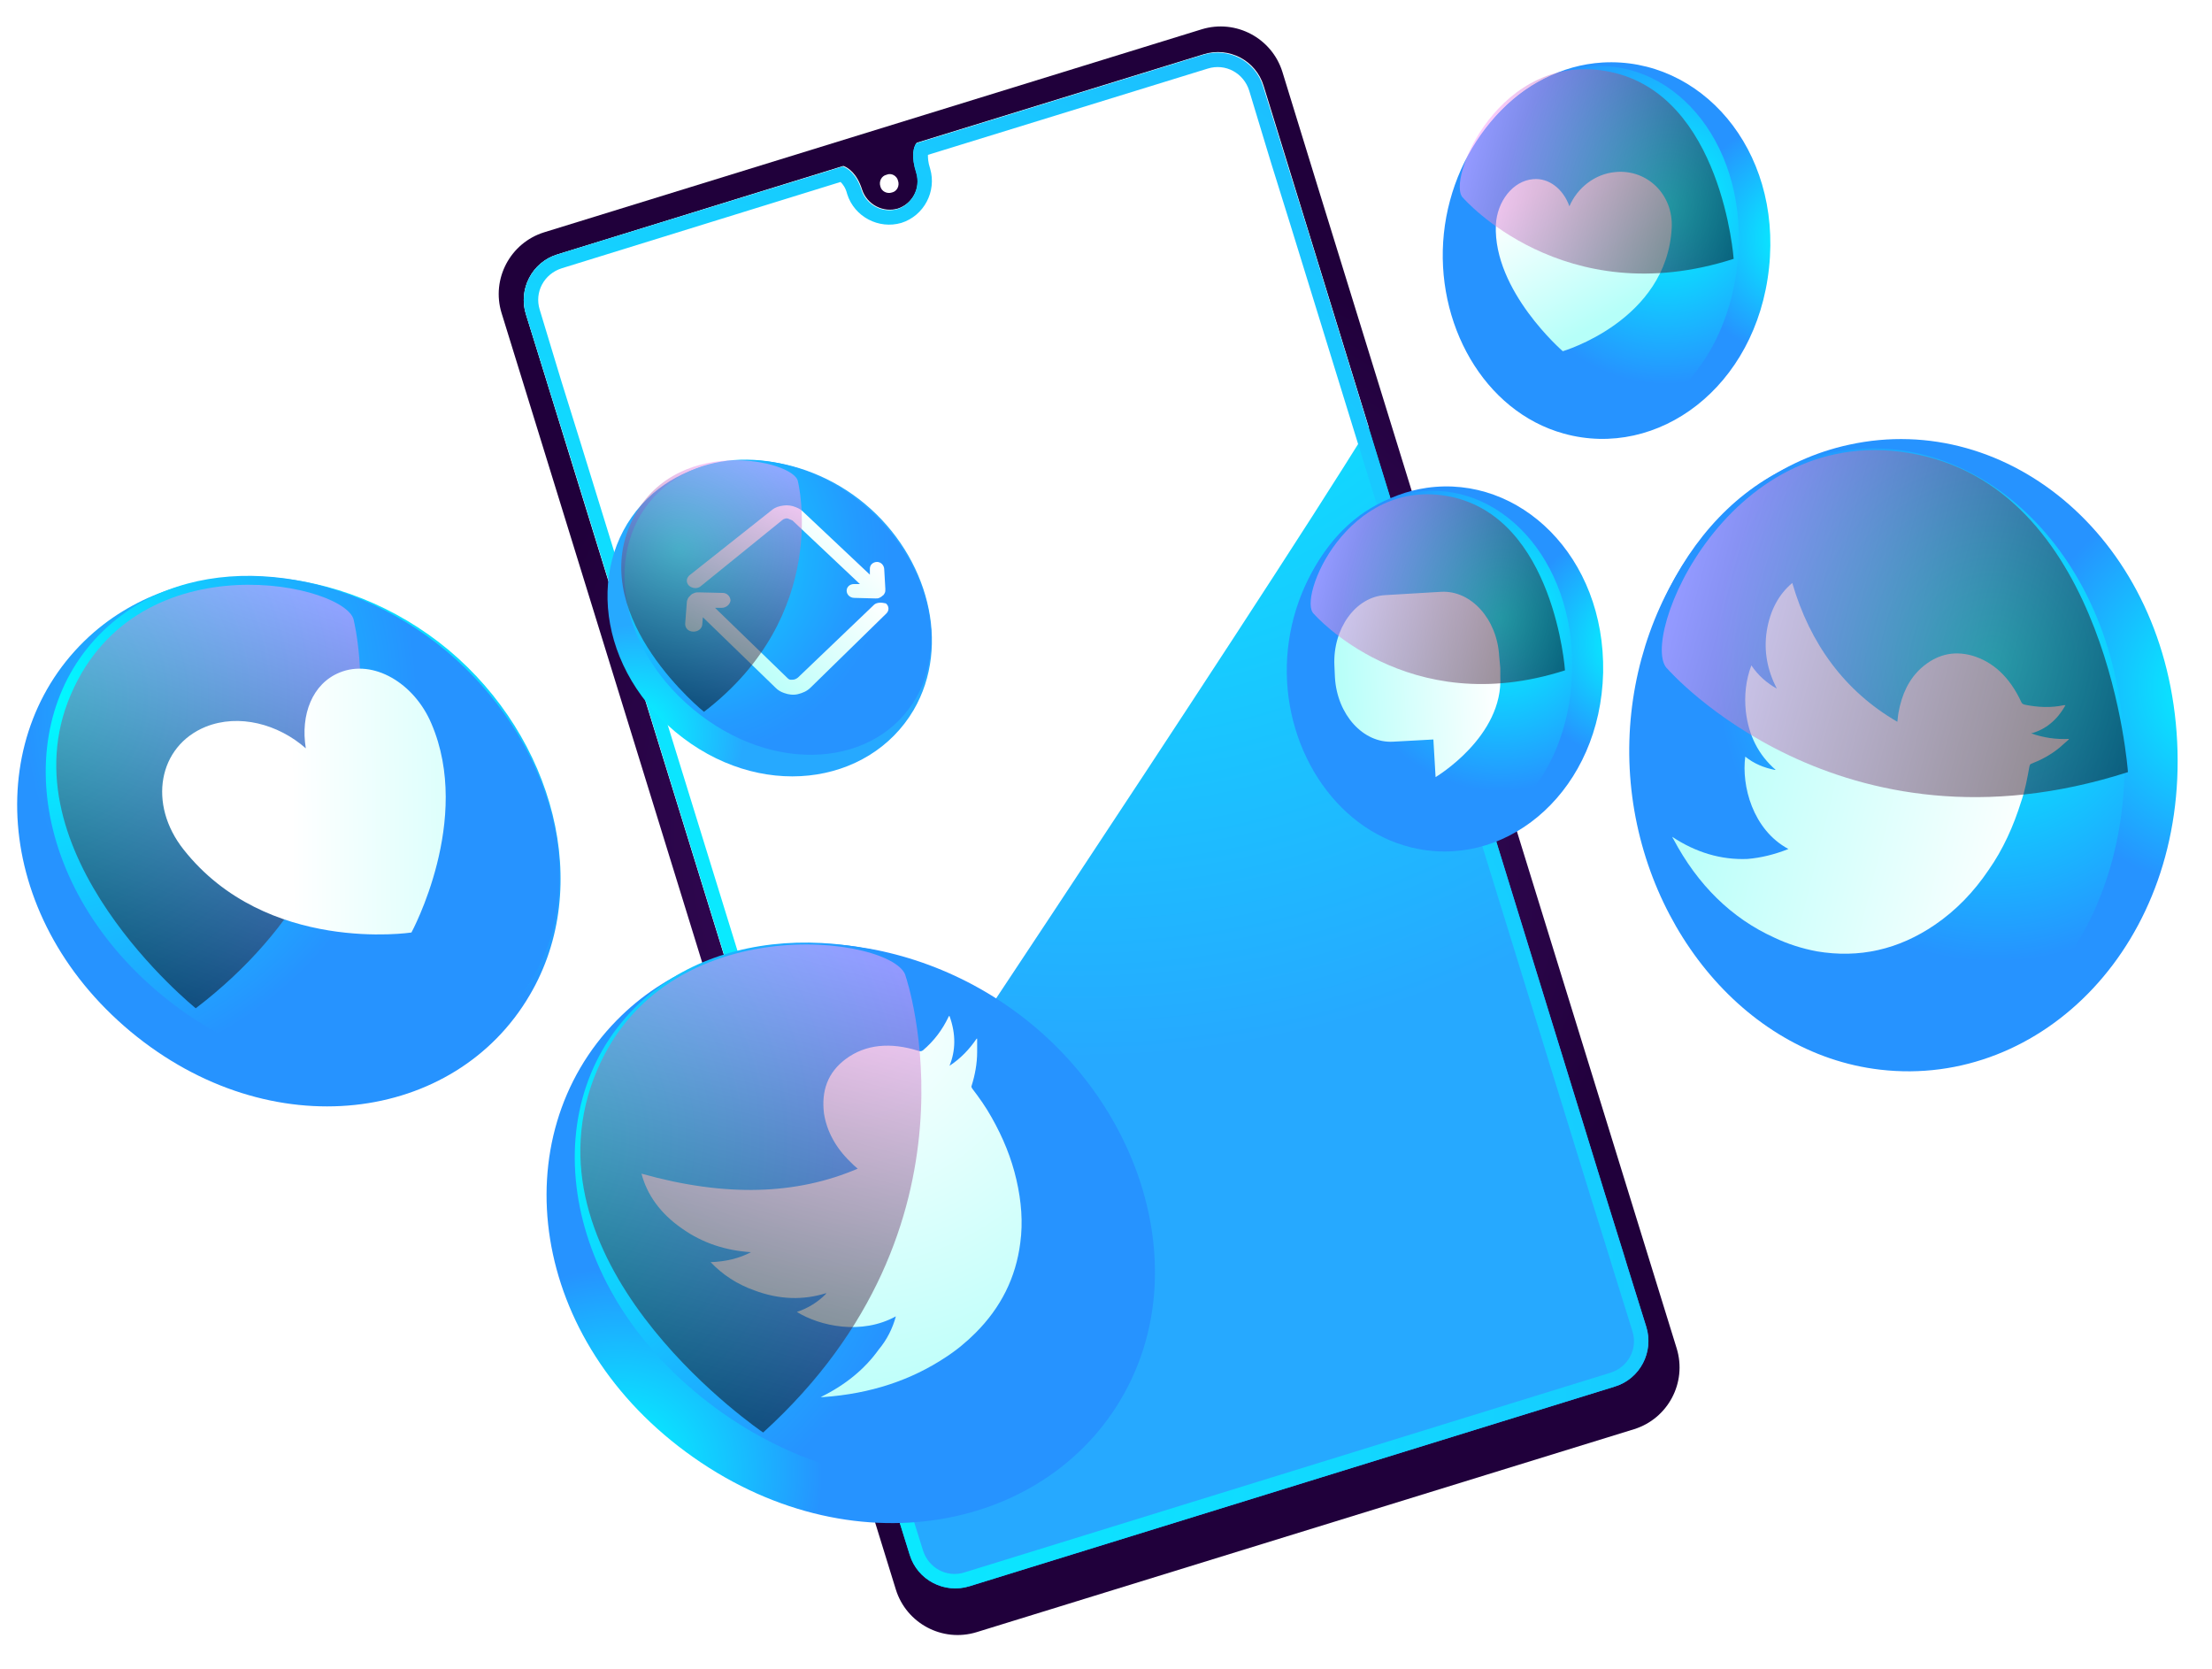 <?xml version="1.0" encoding="UTF-8"?> <svg xmlns="http://www.w3.org/2000/svg" xmlns:xlink="http://www.w3.org/1999/xlink" version="1.1" id="Layer_1" x="0px" y="0px" viewBox="0 0 400 301.8" style="enable-background:new 0 0 400 301.8;" xml:space="preserve"> <style type="text/css"> .st0{fill:url(#SVGID_1_);} .st1{fill:url(#SVGID_00000016784235423484614070000004651884455292606342_);} .st2{fill:#FFFFFF;} .st3{fill:url(#SVGID_00000078013461413941705000000005424756397485405603_);} .st4{fill:url(#SVGID_00000025432684535252467650000013192789369772103822_);} .st5{fill:url(#SVGID_00000148660890161635744350000017744045869887821185_);} .st6{fill-rule:evenodd;clip-rule:evenodd;fill:url(#SVGID_00000122678168436000790170000016462673447404858020_);} .st7{opacity:0.5;fill-rule:evenodd;clip-rule:evenodd;fill:url(#SVGID_00000140709939258281019010000008283782291039862177_);enable-background:new ;} .st8{fill:url(#SVGID_00000057841018683407531810000018340525488046611605_);} .st9{fill:url(#SVGID_00000008858171928011156490000002234536829712063923_);} .st10{opacity:0.5;fill-rule:evenodd;clip-rule:evenodd;fill:url(#SVGID_00000015342797538760409820000003672790491267048124_);enable-background:new ;} .st11{fill:url(#SVGID_00000021080664304320094910000015910567638339629739_);} .st12{fill:url(#SVGID_00000047774165751668912690000004183197319514634920_);} .st13{fill:url(#SVGID_00000005246605480870048110000005329952659565178014_);} .st14{fill-rule:evenodd;clip-rule:evenodd;fill:url(#SVGID_00000050623622434869051120000018052165389509663167_);} .st15{opacity:0.5;fill-rule:evenodd;clip-rule:evenodd;fill:url(#SVGID_00000106123037025139153540000011588062149316266655_);enable-background:new ;} .st16{fill:url(#SVGID_00000149366922522335197850000007331768500761047466_);} .st17{fill:url(#SVGID_00000138549666447681873480000014588637697976956063_);} .st18{fill:url(#SVGID_00000106111067349080608690000012033644751490676152_);} .st19{fill:url(#SVGID_00000070115827919170242760000017670329909220846986_);} .st20{opacity:0.5;fill-rule:evenodd;clip-rule:evenodd;fill:url(#SVGID_00000179638644933002909610000003121170966127136409_);enable-background:new ;} .st21{fill:url(#SVGID_00000151529671818798333670000017370884541167207302_);} .st22{fill:url(#SVGID_00000168082919002935965000000012063330900547596984_);} .st23{fill:url(#SVGID_00000180350077115462353500000010748788289517807773_);} .st24{opacity:0.5;fill-rule:evenodd;clip-rule:evenodd;fill:url(#SVGID_00000078765005964457397060000017146227526497286538_);enable-background:new ;} .st25{fill:url(#SVGID_00000174597307834631186280000009651104379925025195_);} .st26{fill:url(#SVGID_00000065069945541243944950000014576591685109858984_);} .st27{fill:url(#SVGID_00000023246633572119688720000005067225332206437781_);} .st28{opacity:0.5;fill-rule:evenodd;clip-rule:evenodd;fill:url(#SVGID_00000183932416761677558040000001673956713751589771_);enable-background:new ;} </style> <g> <g> <radialGradient id="SVGID_1_" cx="261.677" cy="-42.016" r="107.234" gradientTransform="matrix(0.956 -0.295 -0.295 -0.956 -65.474 187.319)" gradientUnits="userSpaceOnUse"> <stop offset="0" style="stop-color:#471371"></stop> <stop offset="0.994" style="stop-color:#20003B"></stop> </radialGradient> <path class="st0" d="M217.3,5.3L98.4,42c-6.1,1.9-9.6,8.4-7.7,14.6l6.4,20.7l58.5,189.4l6.4,20.7c1.9,6.1,8.4,9.6,14.6,7.7 l118.9-36.7c6.1-1.9,9.6-8.4,7.7-14.6l-6.4-20.7L238.3,33.8L231.9,13C230,6.9,223.5,3.4,217.3,5.3z"></path> <radialGradient id="SVGID_00000098919006239891780520000001880519510749137563_" cx="299.42" cy="86.138" r="175.995" gradientTransform="matrix(0.956 -0.295 -0.295 -0.956 -65.474 187.319)" gradientUnits="userSpaceOnUse"> <stop offset="0" style="stop-color:#00FFFF"></stop> <stop offset="0.994" style="stop-color:#26A9FF"></stop> </radialGradient> <path style="fill:url(#SVGID_00000098919006239891780520000001880519510749137563_);" d="M217.6,9.9l-51.9,16 c-0.5,0.7-1,2.3,0,5.4c0.8,2.7-0.7,5.6-3.4,6.5c-2.7,0.8-5.6-0.7-6.5-3.4c-0.9-2.9-2.5-4-3.4-4.3L100.8,46 c-4.6,1.4-7.1,6.3-5.7,10.8l3.4,10.9l0.7,2.3l3.4,10.9l54.4,176.1l3.4,10.9l0.7,2.3l3.4,10.9c1.4,4.6,6.3,7.1,10.8,5.7L292,250.7 c4.6-1.4,7.1-6.3,5.7-10.8l-3.4-10.9l-0.7-2.3l-3.4-10.9L235.9,39.7l-3.4-10.9l-0.7-2.3l-3.4-10.9C227,11,222.1,8.5,217.6,9.9z"></path> <path class="st2" d="M247.5,77.2l-19-61.7c-1.4-4.6-6.3-7.1-10.8-5.7l-51.9,16c-0.5,0.7-1,2.3,0,5.4c0.8,2.7-0.7,5.6-3.4,6.5 c-2.7,0.8-5.6-0.7-6.5-3.4c-0.9-2.9-2.5-4-3.4-4.3L100.8,46c-4.6,1.4-7.1,6.3-5.7,10.8l53.1,171.8 C148.9,227.4,226.6,111.2,247.5,77.2z"></path> <radialGradient id="SVGID_00000026151469756383103670000006810899611184460452_" cx="120.598" cy="155.172" r="370.577" gradientTransform="matrix(0.886 -0.463 -0.463 -0.886 40.873 433.977)" gradientUnits="userSpaceOnUse"> <stop offset="0" style="stop-color:#00FFFF"></stop> <stop offset="0.994" style="stop-color:#26A9FF"></stop> <stop offset="1" style="stop-color:#26A9FF"></stop> </radialGradient> <path style="fill:url(#SVGID_00000026151469756383103670000006810899611184460452_);" d="M217.6,9.9l-51.9,16 c-0.5,0.7-1,2.3,0,5.4c0.8,2.7-0.7,5.6-3.4,6.5c-2.7,0.8-5.6-0.7-6.5-3.4c-0.9-2.9-2.5-4-3.4-4.3L100.8,46 c-4.6,1.4-7.1,6.3-5.7,10.8l3.4,10.9l0.7,2.3l3.4,10.9l54.4,176.1l3.4,10.9l0.7,2.3l3.4,10.9c1.4,4.6,6.3,7.1,10.8,5.7L292,250.7 c4.6-1.4,7.1-6.3,5.7-10.8l-3.4-10.9l-0.7-2.3l-3.4-10.9L235.9,39.7l-3.4-10.9l-0.7-2.3l-3.4-10.9C227,11,222.1,8.5,217.6,9.9z M229.2,27.3l0.7,2.3l3.4,10.9l54.4,176.1l3.4,10.9l0.7,2.3l3.4,10.9c1,3.2-0.8,6.5-4,7.5l-116.8,36.1c-3.2,1-6.5-0.8-7.5-4 l-3.4-10.9l-0.7-2.3l-3.4-10.9L105,80.1l-3.4-10.9l-0.7-2.3L97.6,56c-1-3.2,0.8-6.5,4-7.5L152,32.9c0.4,0.4,0.9,1,1.2,2.2 c1.3,4.1,5.7,6.4,9.8,5.2c4.1-1.3,6.4-5.7,5.2-9.8c-0.4-1.2-0.4-2-0.4-2.5l50.6-15.6c3.2-1,6.5,0.8,7.5,4L229.2,27.3z"></path> <path class="st2" d="M162.4,32.7c0.3,0.9-0.2,1.9-1.1,2.1c-0.9,0.3-1.9-0.2-2.1-1.1c-0.3-0.9,0.2-1.9,1.1-2.1 C161.2,31.2,162.2,31.8,162.4,32.7z"></path> </g> <g> <g> <radialGradient id="SVGID_00000101826016708475621740000000386344825441793944_" cx="501.229" cy="-595.699" r="36.846" gradientTransform="matrix(0.999 -4.980000e-02 -4.980000e-02 -0.999 -127.455 -445.949)" gradientUnits="userSpaceOnUse"> <stop offset="0" style="stop-color:#00FFFF"></stop> <stop offset="0.994" style="stop-color:#2693FF"></stop> </radialGradient> <path style="fill:url(#SVGID_00000101826016708475621740000000386344825441793944_);" d="M393.7,134.1 c1.8,36.4-24.4,62.7-53.7,59.3c-25-2.9-43.9-27.1-45.3-54.4c-1.4-27.3,15-53.3,39.7-58.6C363.2,74.1,391.9,97.7,393.7,134.1z"></path> <radialGradient id="SVGID_00000087410817940948704150000008264092990997194681_" cx="459.233" cy="-618.255" r="50.33" gradientTransform="matrix(0.999 -4.980000e-02 -5.370000e-02 -1.078 -131.623 -523.715)" gradientUnits="userSpaceOnUse"> <stop offset="0" style="stop-color:#00FFFF"></stop> <stop offset="0.994" style="stop-color:#2693FF"></stop> </radialGradient> <path style="fill:url(#SVGID_00000087410817940948704150000008264092990997194681_);" d="M384.1,134.3 c1.8,35.2-21.7,60.7-48,57.3c-22.5-2.9-39.6-26.4-40.9-52.9c-1.3-26.5,13.3-51.6,35.4-56.7C356.5,76.1,382.4,99,384.1,134.3z"></path> <image style="overflow:visible;enable-background:new ;" width="40" height="76" transform="matrix(1.481 0 0 1.481 333.089 81.823)"> </image> </g> <g> <linearGradient id="SVGID_00000081633763330162726820000014566346703335256239_" gradientUnits="userSpaceOnUse" x1="-1109.155" y1="-2331.718" x2="-1045.122" y2="-2331.718" gradientTransform="matrix(0.99 0.241 0.235 -0.937 1951.955 -1784.075)"> <stop offset="0" style="stop-color:#B6FFF9"></stop> <stop offset="1" style="stop-color:#FFFFFF"></stop> </linearGradient> <path style="fill-rule:evenodd;clip-rule:evenodd;fill:url(#SVGID_00000081633763330162726820000014566346703335256239_);" d=" M323.4,153.5c-6.5-3.5-8.5-11.5-7.8-16.7c1.6,1.3,3.4,2,5.3,2.4c0,0,0.1,0,0.2,0c-3.1-2.7-4.9-6.2-5.4-10.6c-0.3-2.9,0-5.6,1-8.3 c1.2,1.8,2.8,3.2,4.6,4.2c-1.7-3.3-2.4-6.8-1.8-10.5c0.6-3.6,2.1-6.5,4.6-8.6c3.2,11,9.5,19.6,19,25.1c0.1-0.6,0.1-1.1,0.2-1.6 c0.6-3.4,1.9-6.1,4.1-8.1c2.7-2.4,5.7-3.2,9.1-2.3c3.9,1.1,6.9,3.9,9,8.4c0.1,0.3,0.3,0.4,0.6,0.5c2.4,0.5,4.8,0.6,7.1,0.1 c0.1,0,0.1,0,0.2,0c0,0,0,0,0.1,0c-1.5,2.7-3.6,4.4-6.2,5.1c2.3,0.8,4.5,1.1,6.8,1c0,0,0,0.1,0,0.1c-0.6,0.5-1.1,1-1.7,1.5 c-1.6,1.3-3.3,2.2-5.1,2.9c-0.2,0.1-0.2,0.1-0.3,0.4c-0.4,2.2-0.8,4.4-1.5,6.4c-1.4,4.5-3.3,8.7-5.9,12.4c-2.7,4-5.9,7.3-9.7,9.9 c-6.6,4.5-13.7,6.1-21.4,4.8c-2.6-0.5-5.2-1.3-7.7-2.5c-7.7-3.5-13.8-9.5-18.2-17.8c-0.1-0.1-0.1-0.2-0.2-0.4 c4.2,2.8,8.8,4.2,13.6,4C318.4,155.1,320.9,154.5,323.4,153.5z"></path> </g> <linearGradient id="SVGID_00000154412104555386127850000012395471430738096293_" gradientUnits="userSpaceOnUse" x1="2713.298" y1="-875.385" x2="2800.95" y2="-875.385" gradientTransform="matrix(-0.966 -0.259 0.259 -0.966 3236.384 -18.381)"> <stop offset="0" style="stop-color:#000000"></stop> <stop offset="0.983" style="stop-color:#FFA0FF"></stop> </linearGradient> <path style="opacity:0.5;fill-rule:evenodd;clip-rule:evenodd;fill:url(#SVGID_00000154412104555386127850000012395471430738096293_);enable-background:new ;" d=" M384.8,139.6c-52.3,16.8-83.2-18.6-83.2-18.6c-5.7-4.8,11-45.9,45.2-38.8C381.3,89.3,384.8,139.6,384.8,139.6z"></path> </g> <g> <radialGradient id="SVGID_00000031918345204734274420000005886942627331912870_" cx="163.09" cy="260.392" r="60.802" gradientTransform="matrix(0.886 -0.463 -0.463 -0.886 40.873 433.977)" gradientUnits="userSpaceOnUse"> <stop offset="0" style="stop-color:#00FFFF"></stop> <stop offset="0.994" style="stop-color:#2693FF"></stop> </radialGradient> <path style="fill:url(#SVGID_00000031918345204734274420000005886942627331912870_);" d="M23.6,186.5 c25.4,21.1,58.7,16.5,72.2-6.6c11.6-19.7,4.3-46.5-14.7-62.4C62,101.6,34.3,99.4,17,114.3C-3.2,131.8-1.7,165.4,23.6,186.5z"></path> <radialGradient id="SVGID_00000082367478042712949010000006813794085322321597_" cx="111.419" cy="289.213" r="70.146" gradientTransform="matrix(0.886 -0.463 -0.463 -0.886 40.873 433.977)" gradientUnits="userSpaceOnUse"> <stop offset="0" style="stop-color:#00FFFF"></stop> <stop offset="0.994" style="stop-color:#2693FF"></stop> </radialGradient> <path style="fill:url(#SVGID_00000082367478042712949010000006813794085322321597_);" d="M29,179.7c24.6,20.5,55.8,17.3,67.7-3.6 c10.2-17.9,2.4-43-16-58.4c-18.5-15.4-44.6-18.5-60.3-5.2C1.9,128,4.4,159.2,29,179.7z"></path> <image style="overflow:visible;enable-background:new ;" width="59" height="56" transform="matrix(1.481 0 0 1.481 5.792 115.885)"> </image> <linearGradient id="SVGID_00000025420985573126538320000014364575018499287231_" gradientUnits="userSpaceOnUse" x1="1217.455" y1="666.753" x2="1295.213" y2="666.753" gradientTransform="matrix(0.339 -0.941 -0.941 -0.339 236.918 1548.915)"> <stop offset="0" style="stop-color:#000000"></stop> <stop offset="0.983" style="stop-color:#FFA0FF"></stop> </linearGradient> <path style="opacity:0.5;fill-rule:evenodd;clip-rule:evenodd;fill:url(#SVGID_00000025420985573126538320000014364575018499287231_);enable-background:new ;" d=" M35.4,182.3c38.7-29.6,28.6-70,28.6-70c-0.7-6.6-39-15.2-51.2,13.3C0.5,154.2,35.4,182.3,35.4,182.3z"></path> <g> <linearGradient id="SVGID_00000155842808798483067010000017124639207277855422_" gradientUnits="userSpaceOnUse" x1="-700.029" y1="-539.206" x2="-759.998" y2="-497.477" gradientTransform="matrix(0.675 -0.69 -0.481 -0.991 326.382 -872.01)"> <stop offset="0" style="stop-color:#B6FFF9"></stop> <stop offset="1" style="stop-color:#FFFFFF"></stop> </linearGradient> <path style="fill:url(#SVGID_00000155842808798483067010000017124639207277855422_);" d="M61.4,121.6c-4.9,2-7.1,7.6-6.1,13.7 c-5-4.4-12.1-6.3-18.1-3.9c-8.6,3.5-10.5,14-4,22.2c15,19,41.2,15,41.2,15s11.1-20.4,3.6-37.8C74.9,123.5,67.5,119.1,61.4,121.6z "></path> </g> </g> <g> <g> <radialGradient id="SVGID_00000138557633975566619070000012567354957715425934_" cx="601.063" cy="-599.964" r="36.985" gradientTransform="matrix(-0.574 0.819 -0.819 -0.574 -34.402 -570.587)" gradientUnits="userSpaceOnUse"> <stop offset="0" style="stop-color:#00FFFF"></stop> <stop offset="0.994" style="stop-color:#2693FF"></stop> </radialGradient> <path style="fill:url(#SVGID_00000138557633975566619070000012567354957715425934_);" d="M125.4,263.5 c29.9,21,66.3,12.8,79.1-13.9c10.9-22.8,0.5-51.8-22-67.5c-22.5-15.8-53.3-15.7-71,2.4C90.8,205.6,95.5,242.5,125.4,263.5z"></path> <radialGradient id="SVGID_00000178915409112539494200000003082870326186112690_" cx="171.424" cy="180.5" r="79.96" gradientTransform="matrix(0.845 -0.535 -0.535 -0.845 40.833 450.132)" gradientUnits="userSpaceOnUse"> <stop offset="0" style="stop-color:#00FFFF"></stop> <stop offset="0.994" style="stop-color:#2693FF"></stop> </radialGradient> <path style="fill:url(#SVGID_00000178915409112539494200000003082870326186112690_);" d="M130.7,255.5c29,20.3,63.1,14,74.4-10.2 c9.6-20.7-1.3-47.7-23.1-63s-51-16.3-67.1-0.2C96,200.9,101.7,235.1,130.7,255.5z"></path> <image style="overflow:visible;enable-background:new ;" width="68" height="59" transform="matrix(1.481 0 0 1.481 102.056 186.972)"> </image> </g> <g> <radialGradient id="SVGID_00000051355787658383878720000013601815812740899205_" cx="-411.398" cy="-533.135" r="79.808" gradientTransform="matrix(0.712 -0.729 -0.687 -0.679 82.031 -479.248)" gradientUnits="userSpaceOnUse"> <stop offset="0" style="stop-color:#FFFFFF"></stop> <stop offset="1" style="stop-color:#B6FFF9"></stop> </radialGradient> <path style="fill-rule:evenodd;clip-rule:evenodd;fill:url(#SVGID_00000051355787658383878720000013601815812740899205_);" d=" M162,238c-6.2,3.4-13.7,1.8-17.9-0.8c2.1-0.7,3.8-1.8,5.2-3.2c0,0,0.1-0.1,0.1-0.2c-4.1,1.3-8.5,1.2-13-0.5 c-3.1-1.1-5.7-2.8-7.9-5.1c2.8-0.1,5.2-0.7,7.3-1.8c-4.5-0.3-8.7-1.6-12.5-4.3c-3.9-2.7-6.3-6.1-7.3-9.9 c15.3,4.3,28.1,3.8,39.1-0.9c-0.5-0.4-0.9-0.8-1.3-1.2c-2.7-2.6-4.3-5.6-4.8-8.8c-0.5-4.1,0.7-7.4,3.9-9.8 c3.6-2.7,8.1-3.1,13.2-1.5c0.3,0.1,0.5,0.1,0.8-0.1c2-1.7,3.5-3.7,4.6-6c0-0.1,0.1-0.1,0.1-0.2c0,0,0,0,0.1,0 c1.2,3.3,1.1,6.3,0,9c2-1.3,3.6-3,4.9-4.9c0,0,0.1,0,0.1,0c0,0.8,0,1.6,0,2.4c0,2.1-0.4,4.2-1,6.1c-0.1,0.2,0,0.3,0.1,0.5 c1.3,1.7,2.5,3.4,3.5,5.2c2.1,3.7,3.6,7.4,4.5,11.3c0.9,3.9,1.2,7.7,0.7,11.4c-0.8,6.3-3.5,11.7-8.1,16.3 c-1.6,1.6-3.4,3.1-5.4,4.4c-6.2,4.1-13.5,6.6-22.2,7.2c-0.1,0-0.2,0-0.4,0c4.5-2.2,8-5.1,10.5-8.6 C160.4,242.2,161.4,240.2,162,238z"></path> </g> <linearGradient id="SVGID_00000172411343024681072340000013680680744839494584_" gradientUnits="userSpaceOnUse" x1="1191.748" y1="535.206" x2="1280.512" y2="535.206" gradientTransform="matrix(0.259 -0.966 -0.966 -0.259 330.391 1544.675)"> <stop offset="0" style="stop-color:#000000"></stop> <stop offset="0.983" style="stop-color:#FFA0FF"></stop> </linearGradient> <path style="opacity:0.5;fill-rule:evenodd;clip-rule:evenodd;fill:url(#SVGID_00000172411343024681072340000013680680744839494584_);enable-background:new ;" d=" M138,259c41.2-37.4,25.8-82.4,25.8-82.4c-1.4-7.4-45.8-13.6-57,20C95.7,230.4,138,259,138,259z"></path> </g> <g> <g> <g> <radialGradient id="SVGID_00000022523886347809882490000001916346059828461474_" cx="514.262" cy="-511.765" r="19.938" gradientTransform="matrix(-0.64 0.768 -0.768 -0.64 50.798 -589.682)" gradientUnits="userSpaceOnUse"> <stop offset="0" style="stop-color:#00FFFF"></stop> <stop offset="0.994" style="stop-color:#26A9FF"></stop> </radialGradient> <path style="fill:url(#SVGID_00000022523886347809882490000001916346059828461474_);" d="M122.1,132.3 c15.1,12.6,35,9.8,43.1-3.9c6.9-11.8,2.6-27.8-8.8-37.3c-11.4-9.5-27.9-10.8-38.3-1.9C106.1,99.6,107,119.6,122.1,132.3z"></path> <radialGradient id="SVGID_00000060023235473319535360000013133619374911113648_" cx="227.75" cy="258.748" r="38.421" gradientTransform="matrix(0.886 -0.463 -0.463 -0.886 40.873 433.977)" gradientUnits="userSpaceOnUse"> <stop offset="0" style="stop-color:#00FFFF"></stop> <stop offset="0.311" style="stop-color:#10D2FF"></stop> <stop offset="0.601" style="stop-color:#1CB0FF"></stop> <stop offset="0.838" style="stop-color:#239BFF"></stop> <stop offset="0.994" style="stop-color:#2693FF"></stop> </radialGradient> <path style="fill:url(#SVGID_00000060023235473319535360000013133619374911113648_);" d="M125.3,128.2 c14.7,12.2,33.3,10.4,40.4-2.1c6.1-10.7,1.5-25.7-9.6-34.9c-11-9.2-26.6-11-36-3.1C109.1,97.3,110.7,116,125.3,128.2z"></path> <image style="overflow:visible;enable-background:new ;" width="36" height="34" transform="matrix(1.481 0 0 1.481 110.942 89.228)"> </image> </g> </g> <g> <linearGradient id="SVGID_00000129920282626753980260000003751657141477438869_" gradientUnits="userSpaceOnUse" x1="-150.282" y1="-315.753" x2="-124.597" y2="-315.753" gradientTransform="matrix(0.712 -0.779 -0.71 -0.628 14.895 -194.616)"> <stop offset="0" style="stop-color:#B6FFF9"></stop> <stop offset="1" style="stop-color:#FFFFFF"></stop> </linearGradient> <path style="fill:url(#SVGID_00000129920282626753980260000003751657141477438869_);" d="M158.1,109.3L158.1,109.3l-13.8,13.2 c-0.1,0.1-0.3,0.2-0.5,0.3c-0.3,0.1-0.5,0.1-0.8,0.1s-0.5-0.2-0.7-0.4l-13-12.6l1.2,0c0.8,0,1.5-0.6,1.6-1.3 c0-0.7-0.6-1.4-1.4-1.4l-4.3-0.1c-0.3,0-0.6,0-0.8,0.1c-0.3,0.1-0.5,0.2-0.7,0.4s-0.4,0.4-0.5,0.6c-0.1,0.2-0.2,0.5-0.2,0.7 l-0.3,3.9c0,0.8,0.6,1.4,1.5,1.4s1.6-0.6,1.6-1.4l0,0l0.1-1.2l13.2,12.8c0.4,0.4,0.9,0.7,1.5,0.9c0.8,0.3,1.7,0.4,2.5,0.2 c0.8-0.2,1.6-0.5,2.3-1.2l13.7-13.4c0.5-0.5,0.5-1.3-0.1-1.8C159.4,108.9,158.6,108.9,158.1,109.3z"></path> <linearGradient id="SVGID_00000099639268219512763370000007801050450905708944_" gradientUnits="userSpaceOnUse" x1="-144.198" y1="-312.912" x2="-119.616" y2="-312.912" gradientTransform="matrix(0.712 -0.779 -0.71 -0.628 14.895 -194.616)"> <stop offset="0" style="stop-color:#B6FFF9"></stop> <stop offset="1" style="stop-color:#FFFFFF"></stop> </linearGradient> <path style="fill:url(#SVGID_00000099639268219512763370000007801050450905708944_);" d="M158.6,101.6c-0.7,0-1.3,0.5-1.3,1.2 l0,0l0,1.1l-12.1-11.4c-0.4-0.4-0.8-0.6-1.3-0.8c-0.7-0.3-1.5-0.4-2.2-0.3c-0.8,0.1-1.5,0.3-2.1,0.8l-14.9,11.8 c-0.6,0.5-0.7,1.3-0.1,1.9c0.6,0.5,1.5,0.6,2.1,0.1l0,0l14.8-12c0.1-0.1,0.3-0.2,0.4-0.2c0.2-0.1,0.5-0.1,0.7,0 c0.2,0.1,0.5,0.2,0.7,0.3l12.2,11.5l-1.1,0c-0.7,0-1.3,0.5-1.3,1.2s0.6,1.3,1.4,1.3l3.8,0.1c0.3,0,0.5,0,0.7-0.1 c0.2-0.1,0.4-0.2,0.6-0.4c0.2-0.1,0.3-0.3,0.4-0.5s0.1-0.4,0.1-0.7l-0.2-3.5C159.9,102.2,159.3,101.6,158.6,101.6z"></path> </g> <linearGradient id="SVGID_00000024720453395457635140000014722376425300345488_" gradientUnits="userSpaceOnUse" x1="1298.948" y1="592.725" x2="1345.169" y2="592.725" gradientTransform="matrix(0.339 -0.941 -0.941 -0.339 236.918 1548.915)"> <stop offset="0" style="stop-color:#000000"></stop> <stop offset="0.983" style="stop-color:#FFA0FF"></stop> </linearGradient> <path style="opacity:0.5;fill-rule:evenodd;clip-rule:evenodd;fill:url(#SVGID_00000024720453395457635140000014722376425300345488_);enable-background:new ;" d=" M127.3,128.7c23-17.6,17-41.6,17-41.6c-0.4-3.9-23.2-9-30.4,7.9C106.6,112,127.3,128.7,127.3,128.7z"></path> </g> <g> <g> <g> <radialGradient id="SVGID_00000150792300280521790700000002126126859881487279_" cx="303.531" cy="-554.431" r="21.264" gradientTransform="matrix(1 2.280000e-02 2.280000e-02 -1 4.744 -445.036)" gradientUnits="userSpaceOnUse"> <stop offset="0" style="stop-color:#00FFFF"></stop> <stop offset="0.994" style="stop-color:#2693FF"></stop> </radialGradient> <path style="fill:url(#SVGID_00000150792300280521790700000002126126859881487279_);" d="M289.9,121.6 c-0.5,21-16.7,35.1-33.4,31.9c-14.3-2.7-24.2-17.4-23.8-33.2c0.4-15.8,10.9-30,25.3-32.1C274.8,85.8,290.3,100.6,289.9,121.6z"></path> <radialGradient id="SVGID_00000166664197020867918550000001064804287719528078_" cx="279.398" cy="-581.486" r="29.043" gradientTransform="matrix(1 2.280000e-02 2.460000e-02 -1.079 6.276 -521.933)" gradientUnits="userSpaceOnUse"> <stop offset="0" style="stop-color:#00FFFF"></stop> <stop offset="0.994" style="stop-color:#2693FF"></stop> </radialGradient> <path style="fill:url(#SVGID_00000166664197020867918550000001064804287719528078_);" d="M284.3,121.3c-0.5,20.4-15,34-30,31 c-12.8-2.6-21.7-16.8-21.3-32.2c0.4-15.3,9.8-29.1,22.8-31.1C270.9,86.6,284.8,100.9,284.3,121.3z"></path> <image style="overflow:visible;enable-background:new ;" width="22" height="44" transform="matrix(1.481 0 0 1.481 257.559 89.228)"> </image> </g> </g> <g> <linearGradient id="SVGID_00000069380224286416312430000017400887696385973682_" gradientUnits="userSpaceOnUse" x1="-251.993" y1="-703.656" x2="-218.817" y2="-703.656" gradientTransform="matrix(0.899 -5.390000e-02 -6.230000e-02 -1.109 424.195 -668.998)"> <stop offset="0" style="stop-color:#B6FFF9"></stop> <stop offset="1" style="stop-color:#FFFFFF"></stop> </linearGradient> <path style="fill:url(#SVGID_00000069380224286416312430000017400887696385973682_);" d="M271.1,118.6 c-0.4-6.7-5.1-11.9-10.5-11.6l-10.1,0.6c-5.4,0.3-9.5,6.1-9.2,12.7l0.1,2.2c0.4,6.7,5.1,11.9,10.5,11.6l7.3-0.4l0.4,6.8 c0,0,12.3-7.3,11.7-18.3c0-0.5,0-0.9,0-1.4L271.1,118.6z"></path> </g> <linearGradient id="SVGID_00000093134967751584454090000003327558471413099948_" gradientUnits="userSpaceOnUse" x1="2816.357" y1="-891.108" x2="2864.195" y2="-891.108" gradientTransform="matrix(-0.966 -0.259 0.259 -0.966 3236.384 -18.381)"> <stop offset="0" style="stop-color:#000000"></stop> <stop offset="0.983" style="stop-color:#FFA0FF"></stop> </linearGradient> <path style="opacity:0.5;fill-rule:evenodd;clip-rule:evenodd;fill:url(#SVGID_00000093134967751584454090000003327558471413099948_);enable-background:new ;" d=" M283,121.2c-28.6,9.2-45.4-10.2-45.4-10.2c-3.1-2.6,6-25,24.7-21.2C281.1,93.7,283,121.2,283,121.2z"></path> </g> <g> <g> <g> <radialGradient id="SVGID_00000177449950547094819910000004610266983089188245_" cx="244.437" cy="-535.664" r="21.959" gradientTransform="matrix(0.994 0.105 0.105 -0.994 139.28 -515.033)" gradientUnits="userSpaceOnUse"> <stop offset="0" style="stop-color:#00FFFF"></stop> <stop offset="0.994" style="stop-color:#2693FF"></stop> </radialGradient> <path style="fill:url(#SVGID_00000177449950547094819910000004610266983089188245_);" d="M319.9,48.4 c-2.3,21.6-20.1,34.7-37.1,30c-14.5-4-23.4-20-21.7-36.2c1.7-16.2,13.7-30,28.7-30.9C307.4,10.3,322.2,26.8,319.9,48.4z"></path> <radialGradient id="SVGID_00000050658629146764035450000001659913106083267223_" cx="219.461" cy="-564.001" r="29.993" gradientTransform="matrix(0.994 0.105 0.113 -1.074 147.12 -591.531)" gradientUnits="userSpaceOnUse"> <stop offset="0" style="stop-color:#00FFFF"></stop> <stop offset="0.994" style="stop-color:#2693FF"></stop> </radialGradient> <path style="fill:url(#SVGID_00000050658629146764035450000001659913106083267223_);" d="M314.2,47.6 C312,68.6,295.9,81.3,280.7,77c-13-3.8-20.9-19.2-19.2-34.9c1.7-15.7,12.6-29.2,26.1-30.1C303.3,10.8,316.4,26.7,314.2,47.6z"></path> <image style="overflow:visible;enable-background:new ;" width="23" height="45" transform="matrix(1.481 0 0 1.481 285.698 12.217)"> </image> </g> <g> <g> <g> <g> <linearGradient id="SVGID_00000010989926232675868610000011721514770676360856_" gradientUnits="userSpaceOnUse" x1="702.192" y1="-1212.565" x2="718.654" y2="-1197.795" gradientTransform="matrix(-1.025 -0.428 6.120000e-02 -0.95 1089.157 -796.57)"> <stop offset="0" style="stop-color:#B6FFF9"></stop> <stop offset="1" style="stop-color:#FFFFFF"></stop> </linearGradient> <path style="fill:url(#SVGID_00000010989926232675868610000011721514770676360856_);" d="M277.2,32.4 c2.9-0.3,5.5,1.8,6.6,4.9c1.4-3.3,4.6-5.9,8.4-6.2c5.6-0.5,10.4,4,10.1,10.1c-0.9,16.8-19.7,22.3-19.7,22.3 S270,52.6,270.5,40.7C270.7,36.4,273.6,32.7,277.2,32.4z"></path> </g> </g> </g> </g> </g> <linearGradient id="SVGID_00000112625130846139124380000002802242255999761326_" gradientUnits="userSpaceOnUse" x1="2806.188" y1="-810.719" x2="2857.752" y2="-810.719" gradientTransform="matrix(-0.966 -0.259 0.259 -0.966 3236.384 -18.381)"> <stop offset="0" style="stop-color:#000000"></stop> <stop offset="0.983" style="stop-color:#FFA0FF"></stop> </linearGradient> <path style="opacity:0.5;fill-rule:evenodd;clip-rule:evenodd;fill:url(#SVGID_00000112625130846139124380000002802242255999761326_);enable-background:new ;" d=" M313.5,46.8c-30.8,9.9-48.9-11-48.9-11c-3.3-2.8,6.5-27,26.6-22.8C311.4,17.2,313.5,46.8,313.5,46.8z"></path> </g> </g> </svg> 